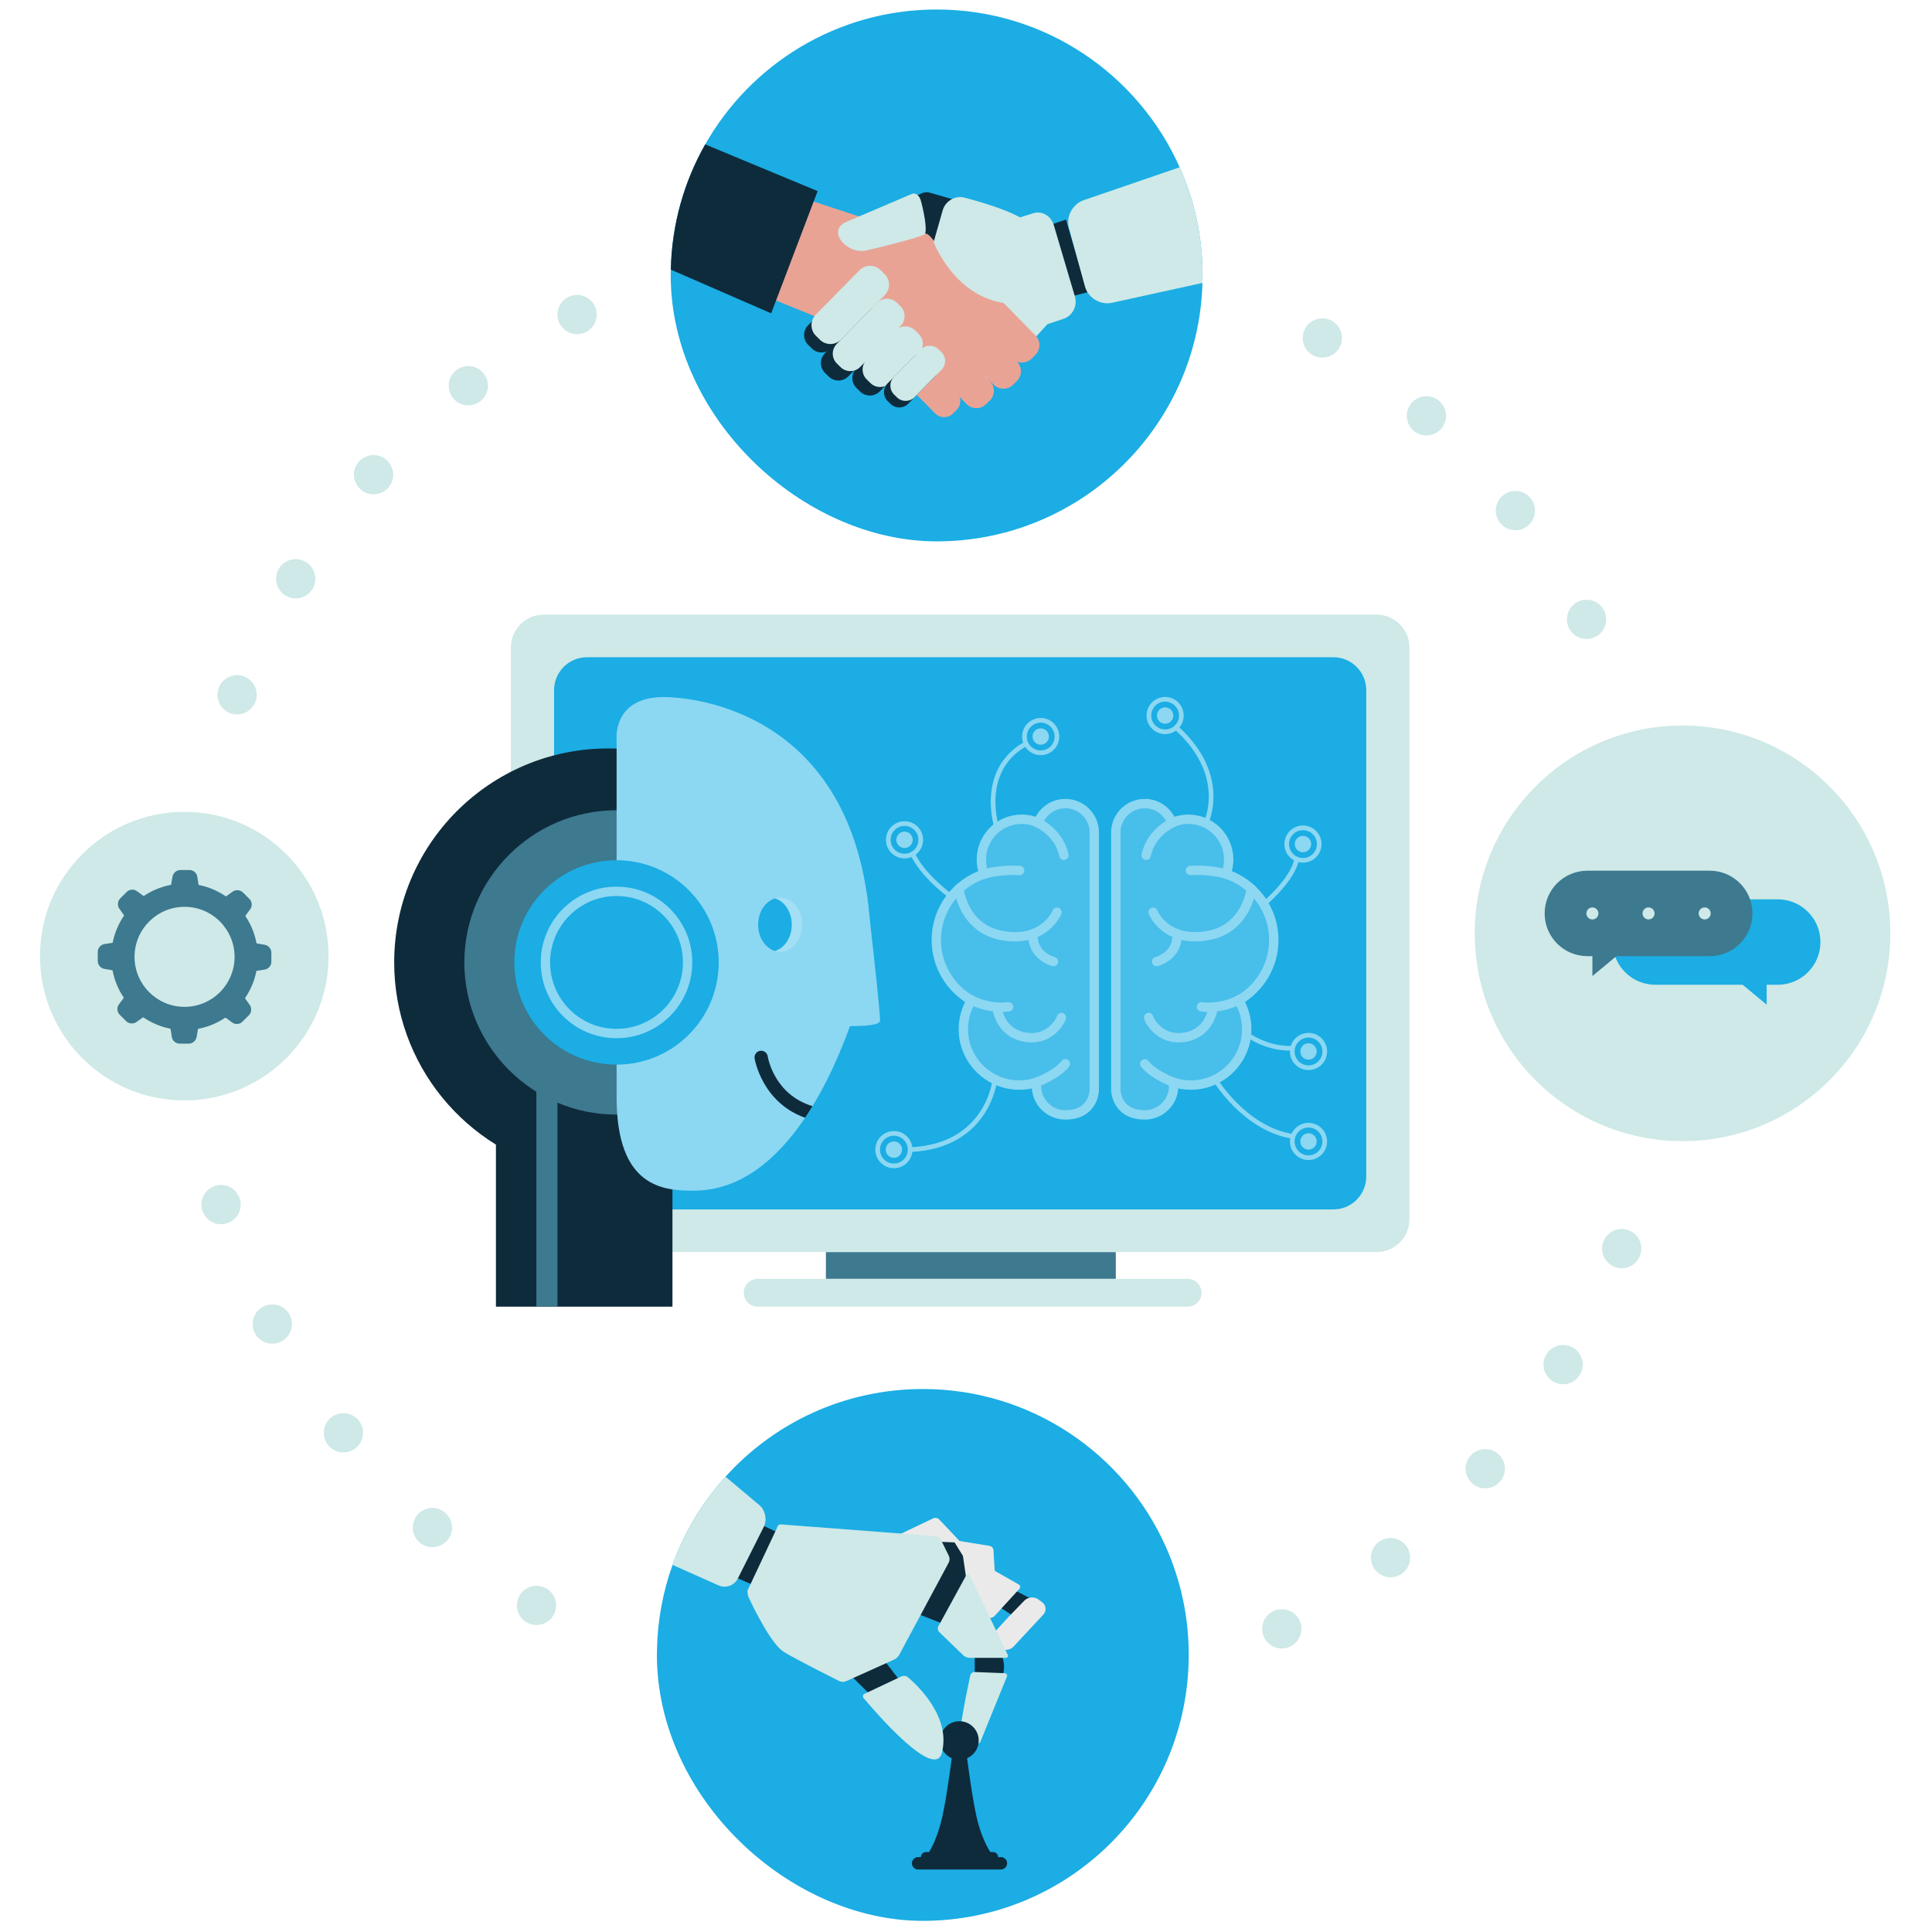 <?xml version="1.0" encoding="UTF-8" standalone="no"?>
<!-- Created with Inkscape (http://www.inkscape.org/) -->

<svg
   width="1000"
   height="1000"
   viewBox="0 0 264.583 264.583"
   version="1.1"
   id="svg1"
   xml:space="preserve"
   xmlns="http://www.w3.org/2000/svg"
   xmlns:svg="http://www.w3.org/2000/svg"><defs
     id="defs1" /><g
     id="layer1"><g
       id="Objects"
       transform="matrix(0.642,0,0,0.642,-28.494,-28.893)">
	<g
   id="g4">
		<rect
   x="220.563"
   y="312.086"
   style="fill:#3d798f;fill-opacity:1"
   width="61.835"
   height="5.723"
   id="rect2" />
		<g
   id="g2">
			<path
   style="fill:#cee9e7;fill-opacity:1"
   d="m 345.039,305.086 c 0,3.85 -3.15,7 -7,7 h -177.68 c -3.85,0 -7,-3.15 -7,-7 V 183.11 c 0,-3.85 3.15,-7 7,-7 h 177.68 c 3.85,0 7,3.15 7,7 z"
   id="path2" />
		</g>
		<g
   id="g3">
			<path
   style="fill:#1bade4;fill-opacity:1"
   d="m 169.575,302.991 c -3.85,0 -7,-3.15 -7,-7 V 192.206 c 0,-3.85 3.15,-7 7,-7 h 159.249 c 3.85,0 7,3.15 7,7 v 103.785 c 0,3.85 -3.15,7 -7,7 z"
   id="path3" />
		</g>
		<path
   style="fill:#cee9e7;fill-opacity:1"
   d="m 300.683,320.771 c 0,1.637 -1.326,2.962 -2.962,2.962 h -91.717 c -1.636,0 -2.962,-1.325 -2.962,-2.962 v 0 c 0,-1.636 1.326,-2.962 2.962,-2.962 h 91.717 c 1.635,0 2.962,1.326 2.962,2.962 z"
   id="path4" />
	</g>
	<g
   id="g13">
		<path
   style="fill:#0e2b3c;fill-opacity:1"
   d="m 219.765,250.305 c 0,10.798 -3.746,20.714 -10.023,28.526 -3.263,4.08 -7.215,7.585 -11.687,10.336 h -47.884 c -8.715,-5.382 -15.489,-13.607 -19.008,-23.388 -1.742,-4.834 -2.694,-10.044 -2.694,-15.475 0,-25.208 20.438,-45.645 45.645,-45.645 25.214,0.001 45.651,20.438 45.651,45.646 z"
   id="path5" />
		<rect
   x="150.171"
   y="286.02"
   style="fill:#0e2b3c;fill-opacity:1"
   width="37.655"
   height="37.713"
   id="rect5" />
		<path
   style="fill:#3d798f;fill-opacity:1"
   d="m 175.894,282.766 c -17.9,0 -32.462,-14.563 -32.462,-32.462 0,-17.9 14.563,-32.462 32.462,-32.462 17.9,0 32.463,14.562 32.463,32.462 -0.001,17.899 -14.563,32.462 -32.463,32.462 z"
   id="path6" />
		<path
   style="fill:#8cd7f2;fill-opacity:1"
   d="m 230.186,248.697 c 0,0 -3.696,17.836 -12.482,32.266 -0.512,0.839 -1.038,1.664 -1.585,2.475 -5.829,8.672 -13.656,15.56 -23.821,15.56 -6.447,0 -16.385,-0.711 -16.385,-19.933 v -76.389 c 0,0 -0.853,-8.979 10.037,-8.979 7.897,0.001 44.236,4.309 44.236,55 z"
   id="path7" />
		<g
   id="g9">
			<path
   style="fill:#a3dff5;fill-opacity:1"
   d="m 215.522,242.258 c 0,3.185 -2.112,5.771 -4.713,5.771 -0.384,0 -0.761,-0.058 -1.124,-0.171 2.062,-0.611 3.583,-2.893 3.583,-5.601 0,-2.716 -1.521,-4.998 -3.583,-5.609 0.363,-0.114 0.74,-0.171 1.124,-0.171 2.602,0 4.713,2.589 4.713,5.781 z"
   id="path8" />
			<path
   style="fill:#1bade4;fill-opacity:1"
   d="m 213.269,242.258 c 0,2.708 -1.521,4.989 -3.583,5.601 -2.054,-0.618 -3.583,-2.893 -3.583,-5.601 0,-2.716 1.529,-4.991 3.583,-5.609 2.062,0.611 3.583,2.893 3.583,5.609 z"
   id="path9" />
		</g>
		<path
   style="fill:#8cd7f2;fill-opacity:1"
   d="m 218.866,263.593 c 0,0 13.121,1.057 13.24,-0.839 0.118,-1.897 -2.799,-26.966 -2.799,-26.966 z"
   id="path10" />
		<path
   style="fill:#0e2b3c;fill-opacity:1"
   d="m 217.703,280.963 c -0.512,0.839 -1.038,1.664 -1.585,2.475 -9.22,-3.277 -10.755,-12.547 -10.77,-12.66 -0.121,-0.775 0.412,-1.5 1.187,-1.622 0.775,-0.121 1.5,0.421 1.621,1.195 0.064,0.404 1.408,8.131 9.547,10.612 z"
   id="path11" />
		<path
   style="fill:#1bade4;fill-opacity:1"
   d="m 197.693,250.304 c 0,12.04 -9.759,21.8 -21.8,21.8 -12.04,0 -21.799,-9.76 -21.799,-21.8 0,-12.039 9.759,-21.8 21.799,-21.8 12.042,0 21.8,9.761 21.8,21.8 z"
   id="path12" />
		<path
   style="fill:none;stroke:#8cd7f2;stroke-width:2;stroke-linecap:round;stroke-miterlimit:10;stroke-opacity:1"
   d="m 191.059,250.305 c 0,8.375 -6.79,15.165 -15.165,15.165 -8.375,0 -15.165,-6.79 -15.165,-15.165 0,-8.376 6.79,-15.165 15.165,-15.165 8.376,-10e-4 15.165,6.789 15.165,15.165 z"
   id="path13" />
		<rect
   x="158.795"
   y="275.275"
   style="fill:#3d798f;fill-opacity:1"
   width="4.502"
   height="48.457"
   id="rect13" />
	</g>
	<g
   id="g52">
		<g
   id="g21">
			<path
   style="fill:none;stroke:#8cd7f2;stroke-width:2;stroke-miterlimit:10;stroke-opacity:1"
   d="m 271.634,216.422 c -2.677,0 -4.95,1.708 -5.806,4.091 -1.071,-0.48 -2.256,-0.752 -3.505,-0.752 -4.752,0 -8.602,3.852 -8.602,8.603 0,1.086 0.209,2.121 0.576,3.077 -5.916,1.948 -10.19,7.509 -10.19,14.076 0,5.513 3.016,10.314 7.481,12.868 -1.081,1.796 -1.713,3.892 -1.713,6.14 0,6.596 5.347,11.942 11.942,11.942 1.293,0 2.533,-0.211 3.698,-0.591 -0.032,0.255 -0.055,0.514 -0.055,0.779 0,3.408 2.765,6.174 6.174,6.174 6.175,0 6.175,-5.358 6.175,-5.358 v -54.876 c 0,-3.408 -2.766,-6.173 -6.175,-6.173 z"
   id="path14" />
			<path
   style="fill:none;stroke:#8cd7f2;stroke-width:2;stroke-linecap:round;stroke-miterlimit:10;stroke-opacity:1"
   d="m 265.338,220.312 c 0,0 4.93,1.98 5.992,7.142"
   id="path15" />
			<path
   style="fill:none;stroke:#8cd7f2;stroke-width:2;stroke-linecap:round;stroke-miterlimit:10;stroke-opacity:1"
   d="m 253.843,231.602 c 0,0 3.048,-1.18 8.041,-0.91"
   id="path16" />
			<path
   style="fill:none;stroke:#8cd7f2;stroke-width:2;stroke-linecap:round;stroke-miterlimit:10;stroke-opacity:1"
   d="m 250.62,257.78 c 0,0 3.843,2.599 8.904,1.992"
   id="path17" />
			<path
   style="fill:none;stroke:#8cd7f2;stroke-width:2;stroke-linecap:round;stroke-miterlimit:10;stroke-opacity:1"
   d="m 265.515,275.877 c 0,0 4.246,-1.565 6.119,-3.943"
   id="path18" />
			<path
   style="fill:none;stroke:#8cd7f2;stroke-width:2;stroke-linecap:round;stroke-miterlimit:10;stroke-opacity:1"
   d="m 257.026,259.829 c 0,0 0.546,5.829 6.545,6.488 5.836,0.641 7.685,-5.27 7.151,-4.116"
   id="path19" />
			<path
   style="fill:none;stroke:#8cd7f2;stroke-width:2;stroke-linecap:round;stroke-miterlimit:10;stroke-opacity:1"
   d="m 248.915,234.601 c 0,0 0.942,8.553 9.327,9.991 9.041,1.551 11.605,-4.996 11.605,-4.996"
   id="path20" />
			<path
   style="fill:none;stroke:#8cd7f2;stroke-width:2;stroke-linecap:round;stroke-miterlimit:10;stroke-opacity:1"
   d="m 269.103,250.124 c 0,0 -4.73,-1.234 -4.321,-5.947"
   id="path21" />
		</g>
		<g
   id="g29">
			<path
   style="fill:none;stroke:#8cd7f2;stroke-width:2;stroke-miterlimit:10;stroke-opacity:1"
   d="m 288.572,216.422 c 2.677,0 4.95,1.708 5.806,4.091 1.07,-0.48 2.256,-0.752 3.505,-0.752 4.751,0 8.603,3.852 8.603,8.603 0,1.086 -0.21,2.121 -0.577,3.077 5.916,1.948 10.191,7.509 10.191,14.076 0,5.513 -3.017,10.314 -7.48,12.868 1.079,1.796 1.712,3.892 1.712,6.14 0,6.596 -5.347,11.942 -11.942,11.942 -1.291,0 -2.532,-0.211 -3.698,-0.591 0.033,0.255 0.056,0.514 0.056,0.779 0,3.408 -2.765,6.174 -6.174,6.174 -6.174,0 -6.174,-5.358 -6.174,-5.358 v -54.876 c -0.002,-3.408 2.762,-6.173 6.172,-6.173 z"
   id="path22" />
			<path
   style="fill:none;stroke:#8cd7f2;stroke-width:2;stroke-linecap:round;stroke-miterlimit:10;stroke-opacity:1"
   d="m 294.868,220.312 c 0,0 -4.93,1.98 -5.992,7.142"
   id="path23" />
			<path
   style="fill:none;stroke:#8cd7f2;stroke-width:2;stroke-linecap:round;stroke-miterlimit:10;stroke-opacity:1"
   d="m 306.363,231.602 c 0,0 -3.049,-1.18 -8.042,-0.91"
   id="path24" />
			<path
   style="fill:none;stroke:#8cd7f2;stroke-width:2;stroke-linecap:round;stroke-miterlimit:10;stroke-opacity:1"
   d="m 309.587,257.78 c 0,0 -3.844,2.599 -8.904,1.992"
   id="path25" />
			<path
   style="fill:none;stroke:#8cd7f2;stroke-width:2;stroke-linecap:round;stroke-miterlimit:10;stroke-opacity:1"
   d="m 294.69,275.877 c 0,0 -4.246,-1.565 -6.118,-3.943"
   id="path26" />
			<path
   style="fill:none;stroke:#8cd7f2;stroke-width:2;stroke-linecap:round;stroke-miterlimit:10;stroke-opacity:1"
   d="m 303.179,259.829 c 0,0 -0.546,5.829 -6.544,6.488 -5.836,0.641 -7.685,-5.27 -7.152,-4.116"
   id="path27" />
			<path
   style="fill:none;stroke:#8cd7f2;stroke-width:2;stroke-linecap:round;stroke-miterlimit:10;stroke-opacity:1"
   d="m 311.291,234.601 c 0,0 -0.941,8.553 -9.327,9.991 -9.041,1.551 -11.604,-4.996 -11.604,-4.996"
   id="path28" />
			<path
   style="fill:none;stroke:#8cd7f2;stroke-width:2;stroke-linecap:round;stroke-miterlimit:10;stroke-opacity:1"
   d="m 291.102,250.124 c 0,0 4.731,-1.234 4.322,-5.947"
   id="path29" />
		</g>
		<g
   style="opacity:0.4"
   id="g31">
			<path
   style="fill:#8cd7f2;fill-opacity:1"
   d="m 271.634,216.422 c -2.677,0 -4.95,1.708 -5.806,4.091 -0.091,-0.041 -0.189,-0.07 -0.281,-0.109 -0.132,-0.063 -0.209,-0.093 -0.209,-0.093 l 0.015,0.017 c -0.943,-0.357 -1.96,-0.567 -3.029,-0.567 -4.752,0 -8.602,3.852 -8.602,8.603 0,1.087 0.209,2.121 0.576,3.077 -0.053,0.017 -0.104,0.041 -0.157,0.059 -0.193,0.061 -0.297,0.101 -0.297,0.101 l 0.036,-0.004 c -1.852,0.672 -3.529,1.701 -4.953,3.005 l -0.011,-0.003 c 0,0 0.001,0.008 0.001,0.011 -2.951,2.708 -4.809,6.586 -4.809,10.906 0,5.106 2.59,9.598 6.519,12.264 l -0.006,-10e-4 c 0,0 0.02,0.013 0.053,0.034 0.298,0.201 0.602,0.393 0.915,0.571 -1.081,1.796 -1.713,3.892 -1.713,6.14 0,6.596 5.347,11.942 11.942,11.942 1.293,0 2.533,-0.211 3.698,-0.591 -0.032,0.255 -0.055,0.514 -0.055,0.779 0,3.408 2.765,6.174 6.174,6.174 6.175,0 6.175,-5.358 6.175,-5.358 v -54.876 c -10e-4,-3.407 -2.767,-6.172 -6.176,-6.172 z"
   id="path30" />
			<path
   style="fill:#8cd7f2;fill-opacity:1"
   d="m 316.1,245.518 c 0,-4.319 -1.858,-8.198 -4.81,-10.905 10e-4,-0.003 10e-4,-0.012 10e-4,-0.012 l -0.011,0.003 c -1.425,-1.305 -3.102,-2.333 -4.954,-3.005 l 0.037,0.004 c 0,0 -0.104,-0.04 -0.297,-0.101 -0.055,-0.019 -0.105,-0.042 -0.158,-0.059 0.367,-0.956 0.577,-1.991 0.577,-3.077 0,-4.751 -3.852,-8.603 -8.603,-8.603 -1.069,0 -2.086,0.21 -3.029,0.567 l 0.015,-0.017 c 0,0 -0.076,0.03 -0.21,0.093 -0.093,0.039 -0.189,0.068 -0.28,0.109 -0.855,-2.384 -3.129,-4.091 -5.806,-4.091 -3.41,0 -6.174,2.765 -6.174,6.173 v 54.876 c 0,0 0,5.358 6.174,5.358 3.409,0 6.174,-2.766 6.174,-6.174 0,-0.266 -0.022,-0.525 -0.056,-0.779 1.166,0.38 2.407,0.591 3.698,0.591 6.596,0 11.942,-5.347 11.942,-11.942 0,-2.248 -0.633,-4.344 -1.712,-6.14 0.313,-0.178 0.615,-0.37 0.914,-0.571 0.033,-0.022 0.054,-0.034 0.054,-0.034 l -0.007,0.001 c 3.93,-2.668 6.521,-7.159 6.521,-12.265 z"
   id="path31" />
		</g>
		<path
   style="fill:none;stroke:#8cd7f2;stroke-linecap:round;stroke-miterlimit:10;stroke-opacity:1"
   d="m 256.611,275.275 c 0,0 -1.376,14.25 -18.082,14.961"
   id="path32" />
		<path
   style="fill:none;stroke:#8cd7f2;stroke-linecap:round;stroke-miterlimit:10;stroke-opacity:1"
   d="m 238.529,290.236 c 0,1.914 -1.551,3.466 -3.465,3.466 -1.914,0 -3.466,-1.552 -3.466,-3.466 0,-1.914 1.552,-3.465 3.466,-3.465 1.914,10e-4 3.465,1.551 3.465,3.465 z"
   id="path33" />
		<path
   style="fill:#8cd7f2;fill-opacity:1"
   d="m 236.811,290.236 c 0,0.965 -0.782,1.747 -1.747,1.747 -0.965,0 -1.748,-0.782 -1.748,-1.747 0,-0.965 0.782,-1.747 1.748,-1.747 0.965,0 1.747,0.783 1.747,1.747 z"
   id="path34" />
		<path
   style="fill:none;stroke:#8cd7f2;stroke-linecap:round;stroke-miterlimit:10;stroke-opacity:1"
   d="m 240.795,224.152 c 0,1.914 -1.552,3.465 -3.465,3.465 -1.914,0 -3.466,-1.551 -3.466,-3.465 0,-1.914 1.552,-3.465 3.466,-3.465 1.914,-0.001 3.465,1.551 3.465,3.465 z"
   id="path35" />
		<path
   style="fill:#8cd7f2;fill-opacity:1"
   d="m 239.078,224.152 c 0,0.965 -0.783,1.747 -1.747,1.747 -0.965,0 -1.748,-0.782 -1.748,-1.747 0,-0.965 0.782,-1.748 1.748,-1.748 0.964,0 1.747,0.782 1.747,1.748 z"
   id="path36" />
		<path
   style="fill:none;stroke:#8cd7f2;stroke-linecap:round;stroke-miterlimit:10;stroke-opacity:1"
   d="m 269.846,202.12 c 0,1.914 -1.551,3.466 -3.465,3.466 -1.914,0 -3.466,-1.552 -3.466,-3.466 0,-1.913 1.552,-3.465 3.466,-3.465 1.914,-0.001 3.465,1.551 3.465,3.465 z"
   id="path37" />
		<path
   style="fill:#8cd7f2;fill-opacity:1"
   d="m 268.129,202.12 c 0,0.965 -0.783,1.747 -1.748,1.747 -0.965,0 -1.748,-0.782 -1.748,-1.747 0,-0.965 0.783,-1.747 1.748,-1.747 0.965,-10e-4 1.748,0.782 1.748,1.747 z"
   id="path38" />
		<path
   style="fill:none;stroke:#8cd7f2;stroke-linecap:round;stroke-miterlimit:10;stroke-opacity:1"
   d="m 296.388,197.641 c 0,1.914 -1.552,3.465 -3.466,3.465 -1.913,0 -3.466,-1.551 -3.466,-3.465 0,-1.914 1.553,-3.466 3.466,-3.466 1.914,0 3.466,1.552 3.466,3.466 z"
   id="path39" />
		<path
   style="fill:#8cd7f2;fill-opacity:1"
   d="m 294.67,197.641 c 0,0.965 -0.783,1.748 -1.748,1.748 -0.965,0 -1.747,-0.783 -1.747,-1.748 0,-0.965 0.782,-1.747 1.747,-1.747 0.965,0 1.748,0.782 1.748,1.747 z"
   id="path40" />
		<path
   style="fill:none;stroke:#8cd7f2;stroke-linecap:round;stroke-miterlimit:10;stroke-opacity:1"
   d="m 325.791,225.06 c 0,1.914 -1.553,3.465 -3.467,3.465 -1.913,0 -3.465,-1.551 -3.465,-3.465 0,-1.914 1.552,-3.465 3.465,-3.465 1.914,0 3.467,1.551 3.467,3.465 z"
   id="path41" />
		<path
   style="fill:#8cd7f2;fill-opacity:1"
   d="m 324.072,225.06 c 0,0.965 -0.782,1.747 -1.748,1.747 -0.965,0 -1.748,-0.782 -1.748,-1.747 0,-0.965 0.783,-1.747 1.748,-1.747 0.966,0 1.748,0.782 1.748,1.747 z"
   id="path42" />
		<path
   style="fill:none;stroke:#8cd7f2;stroke-linecap:round;stroke-miterlimit:10;stroke-opacity:1"
   d="m 326.973,269.298 c 0,1.914 -1.552,3.466 -3.466,3.466 -1.914,0 -3.465,-1.552 -3.465,-3.466 0,-1.914 1.551,-3.465 3.465,-3.465 1.914,0 3.466,1.551 3.466,3.465 z"
   id="path43" />
		<path
   style="fill:#8cd7f2;fill-opacity:1"
   d="m 325.255,269.298 c 0,0.965 -0.783,1.747 -1.748,1.747 -0.965,0 -1.748,-0.782 -1.748,-1.747 0,-0.965 0.783,-1.747 1.748,-1.747 0.965,0 1.748,0.782 1.748,1.747 z"
   id="path44" />
		<path
   style="fill:none;stroke:#8cd7f2;stroke-linecap:round;stroke-miterlimit:10;stroke-opacity:1"
   d="m 326.973,288.489 c 0,1.914 -1.552,3.465 -3.466,3.465 -1.914,0 -3.465,-1.551 -3.465,-3.465 0,-1.914 1.551,-3.466 3.465,-3.466 1.914,0 3.466,1.552 3.466,3.466 z"
   id="path45" />
		<path
   style="fill:#8cd7f2;fill-opacity:1"
   d="m 325.255,288.489 c 0,0.965 -0.782,1.747 -1.748,1.747 -0.965,0 -1.747,-0.782 -1.747,-1.747 0,-0.965 0.782,-1.747 1.747,-1.747 0.966,0 1.748,0.782 1.748,1.747 z"
   id="path46" />
		<path
   style="fill:none;stroke:#8cd7f2;stroke-linecap:round;stroke-miterlimit:10;stroke-opacity:1"
   d="m 303.566,275.29 c 0,0 6.286,10.444 16.476,12.103"
   id="path47" />
		<path
   style="fill:none;stroke:#8cd7f2;stroke-linecap:round;stroke-miterlimit:10;stroke-opacity:1"
   d="m 246.704,235.788 c 0,0 -5.613,-4.145 -7.626,-8.647"
   id="path48" />
		<path
   style="fill:none;stroke:#8cd7f2;stroke-linecap:round;stroke-miterlimit:10;stroke-opacity:1"
   d="m 257.026,221.595 c 0,0 -4.043,-12.041 6.028,-17.846"
   id="path49" />
		<path
   style="fill:none;stroke:#8cd7f2;stroke-linecap:round;stroke-miterlimit:10;stroke-opacity:1"
   d="m 301.606,220.619 c 0,0 5.03,-9.997 -6.158,-20.247"
   id="path50" />
		<path
   style="fill:none;stroke:#8cd7f2;stroke-linecap:round;stroke-miterlimit:10;stroke-opacity:1"
   d="m 314.118,237.751 c 0,0 6.043,-5.094 6.871,-9.478"
   id="path51" />
		<path
   style="fill:none;stroke:#8cd7f2;stroke-linecap:round;stroke-miterlimit:10;stroke-opacity:1"
   d="m 310.284,265.582 c 0,0 4.07,3.211 9.758,3.033"
   id="path52" />
	</g>
	<path
   style="fill:#cee9e7;fill-opacity:1"
   d="m 447.621,244.099 c 0,24.482 -19.846,44.329 -44.327,44.329 -24.483,0 -44.329,-19.847 -44.329,-44.329 0,-24.481 19.846,-44.328 44.329,-44.328 24.481,-10e-4 44.327,19.846 44.327,44.328 z"
   id="path53" />
	<g
   id="g57">
		<g
   id="g54">
			<path
   style="fill:#1bade4;fill-opacity:1"
   d="m 388.381,245.955 c 0,5.033 4.08,9.114 9.112,9.114 h 26.103 c 5.032,0 9.112,-4.081 9.112,-9.114 v 0 c 0,-5.032 -4.08,-9.112 -9.112,-9.112 h -26.103 c -5.032,0 -9.112,4.08 -9.112,9.112 z"
   id="path54" />
			<polygon
   style="fill:#1bade4;fill-opacity:1"
   points="415.056,254.185 421.238,254.185 421.238,259.317 "
   id="polygon54" />
		</g>
		<g
   id="g56">
			<path
   style="fill:#3d798f;fill-opacity:1"
   d="m 418.205,239.85 c 0,5.034 -4.08,9.114 -9.112,9.114 h -26.104 c -5.032,0 -9.112,-4.08 -9.112,-9.114 v 0 c 0,-5.033 4.08,-9.113 9.112,-9.113 h 26.104 c 5.032,0 9.112,4.08 9.112,9.113 z"
   id="path55" />
			<polygon
   style="fill:#3d798f;fill-opacity:1"
   points="390.247,248.08 384.064,248.08 384.064,253.213 "
   id="polygon55" />
			<circle
   style="fill:#cee9e7;fill-opacity:1"
   cx="384.064"
   cy="239.85"
   r="1.283"
   id="circle55" />
			<path
   style="fill:#cee9e7;fill-opacity:1"
   d="m 397.324,239.85 c 0,0.709 -0.574,1.283 -1.283,1.283 -0.709,0 -1.283,-0.574 -1.283,-1.283 0,-0.708 0.574,-1.283 1.283,-1.283 0.709,0 1.283,0.575 1.283,1.283 z"
   id="path56" />
			<circle
   style="fill:#cee9e7;fill-opacity:1"
   cx="408.017"
   cy="239.85"
   r="1.283"
   id="circle56" />
		</g>
	</g>
	<path
   style="fill:#1bade4;fill-opacity:1"
   d="m 300.911,103.755 c 0,0.541 -0.009,1.073 -0.028,1.605 -0.839,30.582 -25.896,55.126 -56.693,55.126 -28.445,0 -56.731,-26.233 -56.731,-56.731 0,-0.411 0,-0.821 0.019,-1.232 0.205,-9.706 2.846,-18.805 7.335,-26.719 9.753,-17.181 28.212,-28.771 49.378,-28.771 23.107,0 42.994,13.821 51.831,33.652 3.144,7.046 4.889,14.858 4.889,23.07 z"
   id="path57" />
	<path
   style="fill:#1bade4;fill-opacity:1"
   d="m 297.96,398.02 c 0,0.54 -0.01,1.08 -0.03,1.61 -0.84,30.58 -25.89,55.12 -56.689,55.12 -28.45,0 -56.73,-26.23 -56.73,-56.73 0,-0.409 0,-0.819 0.02,-1.229 0.13,-6.29 1.29,-12.34 3.32,-17.97 1.09,-3.051 2.44,-5.971 4.01,-8.75 2.06,-3.63 4.51,-7 7.29,-10.07 10.37,-11.49 25.39,-18.7 42.09,-18.7 23.109,0 42.99,13.82 51.83,33.65 3.139,7.049 4.889,14.859 4.889,23.069 z"
   id="path58" />
	<g
   id="g79">
		<polygon
   style="fill:#0e2b3c;fill-opacity:1"
   points="271.77,91.842 276.319,107.365 270.545,108.843 266.438,93.658 "
   id="polygon58" />
		<g
   id="g76">
			<polygon
   style="fill:#e9a395"
   points="211.84,86.003 204.707,107.013 222.38,114.157 228.711,91.531 "
   id="polygon59" />
			<g
   id="g75">
				<path
   style="fill:#cee9e7;fill-opacity:1"
   d="m 267.817,114.157 -5.002,5.499 c -4.522,4.6 -8.603,9.143 -13.202,4.62 l -5.296,-8.461 c -4.6,-4.523 -15.151,-3.808 -10.628,-8.408 l 14.682,-12.373 c 4.524,-4.6 11.919,-4.661 16.52,-0.138 l 2.788,2.742 c 4.6,4.523 4.662,11.919 0.138,16.519 z"
   id="path59" />
				<g
   id="g65">
					<path
   style="fill:#e9a395"
   d="m 222.548,114.456 5.001,5.499 c 4.523,4.6 8.602,9.144 13.202,4.62 l 10.828,3.684 c 4.6,-4.524 9.62,-15.954 5.096,-20.553 L 241.994,95.332 c -4.523,-4.6 -11.92,-4.662 -16.519,-0.138 l -2.789,2.742 c -4.601,4.524 -4.662,11.921 -0.138,16.52 z"
   id="path60" />
					<path
   style="fill:#e9a395"
   d="m 244.393,124.933 6.15,6.253 c 1.146,1.166 3.02,1.181 4.187,0.035 l 0.776,-0.764 c 1.165,-1.146 1.181,-3.021 0.034,-4.187 l -6.15,-6.253 c -1.146,-1.166 -3.02,-1.182 -4.186,-0.035 l -0.777,0.764 c -1.166,1.147 -1.181,3.021 -0.034,4.187 z"
   id="path61" />
					<path
   style="fill:#e9a395"
   d="m 238.175,127.421 5.66,5.756 c 1.055,1.073 2.78,1.087 3.853,0.032 l 0.715,-0.703 c 1.073,-1.055 1.087,-2.78 0.032,-3.853 l -5.66,-5.756 c -1.056,-1.073 -2.781,-1.087 -3.854,-0.032 l -0.715,0.703 c -1.072,1.055 -1.086,2.78 -0.031,3.853 z"
   id="path62" />
					<path
   style="fill:#e9a395"
   d="m 229.119,94.109 18.8,-5.436 c 0.54,-0.156 1.118,-0.114 1.629,0.119 l 10.505,4.773 c 1.857,0.843 1.84,3.482 -0.025,4.305 -2.451,1.081 -5.805,1.69 -9.316,-0.297 -0.985,-0.558 -2.222,-0.373 -2.96,0.483 l -9.468,10.985 c -0.045,0.052 -0.092,0.104 -0.141,0.153 -3.46,3.473 -9.046,3.94 -12.854,0.84 -2.194,-1.787 -3.676,-4.597 -2.732,-9.011 0.713,-3.335 3.283,-5.969 6.562,-6.914 z"
   id="path63" />
					<path
   style="fill:#e9a395"
   d="m 247.691,118.27 8.62,8.765 c 1.147,1.166 3.02,1.181 4.187,0.035 l 0.776,-0.764 c 1.166,-1.146 1.182,-3.021 0.035,-4.186 l -8.619,-8.765 c -1.146,-1.165 -3.021,-1.182 -4.187,-0.035 l -0.777,0.764 c -1.165,1.145 -1.182,3.02 -0.035,4.186 z"
   id="path64" />
					<path
   style="fill:#e9a395"
   d="m 251.642,112.698 8.618,8.764 c 1.146,1.166 3.021,1.182 4.188,0.035 l 0.776,-0.764 c 1.165,-1.146 1.181,-3.021 0.034,-4.187 l -8.618,-8.764 c -1.146,-1.166 -3.02,-1.181 -4.188,-0.035 l -0.776,0.764 c -1.166,1.147 -1.181,3.022 -0.034,4.187 z"
   id="path65" />
				</g>
				<path
   style="fill:#0e2b3c;fill-opacity:1"
   d="m 261.486,91.531 -18.8,-5.436 c -0.54,-0.156 -1.118,-0.114 -1.629,0.119 l -10.506,4.773 c -1.855,0.843 -1.839,3.482 0.025,4.305 2.452,1.081 5.806,1.69 9.317,-0.297 0.985,-0.558 2.221,-0.374 2.96,0.483 l 9.468,10.985 c 0.046,0.052 0.093,0.104 0.143,0.153 3.458,3.472 9.045,3.94 12.853,0.84 2.194,-1.787 3.677,-4.596 2.732,-9.011 -0.713,-3.337 -3.283,-5.969 -6.563,-6.914 z"
   id="path66" />
				<g
   id="g74">
					<path
   style="fill:#0e2b3c;fill-opacity:1"
   d="m 238.198,122.242 -6.15,6.253 c -1.146,1.166 -3.021,1.181 -4.186,0.035 l -0.777,-0.764 c -1.166,-1.146 -1.181,-3.021 -0.035,-4.186 l 6.149,-6.253 c 1.146,-1.166 3.021,-1.182 4.187,-0.035 l 0.777,0.764 c 1.166,1.146 1.181,3.021 0.035,4.186 z"
   id="path67" />
					<path
   style="fill:#cee9e7;fill-opacity:1"
   d="m 240.384,120.422 -6.149,6.253 c -1.146,1.166 -3.021,1.182 -4.187,0.035 l -0.777,-0.764 c -1.165,-1.146 -1.181,-3.021 -0.035,-4.187 l 6.149,-6.253 c 1.146,-1.167 3.021,-1.182 4.187,-0.035 l 0.776,0.764 c 1.167,1.147 1.183,3.022 0.036,4.187 z"
   id="path68" />
					<path
   style="fill:#0e2b3c;fill-opacity:1"
   d="m 243.857,125.287 -5.741,5.837 c -1.033,1.05 -2.722,1.065 -3.772,0.032 l -0.601,-0.591 c -1.05,-1.033 -1.064,-2.722 -0.031,-3.772 l 5.74,-5.837 c 1.033,-1.05 2.722,-1.064 3.773,-0.031 l 0.601,0.59 c 1.05,1.032 1.065,2.722 0.031,3.772 z"
   id="path69" />
					<path
   style="fill:#cee9e7;fill-opacity:1"
   d="m 245.22,123.887 -5.74,5.837 c -1.033,1.051 -2.722,1.065 -3.773,0.032 l -0.601,-0.591 c -1.05,-1.033 -1.064,-2.722 -0.031,-3.772 l 5.741,-5.837 c 1.033,-1.05 2.722,-1.064 3.772,-0.031 l 0.601,0.59 c 1.05,1.032 1.064,2.722 0.031,3.772 z"
   id="path70" />
					<path
   style="fill:#0e2b3c;fill-opacity:1"
   d="m 233.96,116.525 -8.619,8.765 c -1.146,1.166 -3.021,1.182 -4.187,0.035 l -0.777,-0.764 c -1.166,-1.146 -1.182,-3.021 -0.035,-4.187 l 8.619,-8.764 c 1.146,-1.166 3.021,-1.181 4.187,-0.035 l 0.777,0.764 c 1.167,1.147 1.182,3.021 0.035,4.186 z"
   id="path71" />
					<path
   style="fill:#cee9e7;fill-opacity:1"
   d="m 236.493,114.518 -8.619,8.764 c -1.146,1.166 -3.02,1.182 -4.186,0.035 l -0.777,-0.764 c -1.166,-1.146 -1.182,-3.02 -0.035,-4.186 l 8.619,-8.765 c 1.146,-1.166 3.021,-1.181 4.187,-0.035 l 0.777,0.764 c 1.165,1.147 1.181,3.021 0.034,4.187 z"
   id="path72" />
					<path
   style="fill:#0e2b3c;fill-opacity:1"
   d="m 230.373,110.546 -8.619,8.764 c -1.146,1.166 -3.021,1.181 -4.187,0.035 l -0.776,-0.764 c -1.166,-1.146 -1.182,-3.021 -0.035,-4.187 l 8.619,-8.764 c 1.146,-1.166 3.021,-1.182 4.187,-0.035 l 0.776,0.764 c 1.165,1.146 1.181,3.021 0.035,4.187 z"
   id="path73" />
					<path
   style="fill:#cee9e7;fill-opacity:1"
   d="m 233.106,107.973 -9.305,9.462 c -1.238,1.259 -3.262,1.275 -4.521,0.038 l -0.838,-0.824 c -1.259,-1.238 -1.276,-3.262 -0.038,-4.521 l 9.306,-9.462 c 1.238,-1.259 3.262,-1.276 4.52,-0.038 l 0.838,0.824 c 1.26,1.238 1.276,3.263 0.038,4.521 z"
   id="path74" />
				</g>
			</g>
			<path
   style="fill:#cee9e7;fill-opacity:1"
   d="m 264.8,90.485 c 1.829,-0.578 3.785,0.556 4.37,2.534 l 4.508,15.246 c 0.585,1.977 -0.491,4.097 -2.401,4.736 l -3.459,1.156 -6.331,-22.626 c -0.001,0 1.483,-0.468 3.313,-1.046 z"
   id="path75" />
		</g>
		<path
   style="fill:#0e2b3c;fill-opacity:1"
   d="m 218.796,85.772 -9.911,26.074 -21.408,-9.323 c 0.205,-9.706 2.846,-18.805 7.335,-26.719 z"
   id="path76" />
		<path
   style="fill:#cee9e7;fill-opacity:1"
   d="m 224.953,92.316 14.095,-6.015 c 0,0 1.222,-0.285 1.748,1.465 0.527,1.75 1.511,6.514 0.814,7.194 -0.696,0.68 -11.721,3.331 -12.442,3.48 -4.235,0.875 -8.538,-4.279 -4.215,-6.124 z"
   id="path77" />
		<path
   style="fill:#cee9e7;fill-opacity:1"
   d="m 245.471,89.874 -1.929,6.764 c 0,0 4.066,10.888 14.319,12.888 10.253,2 14.539,-10.117 5.709,-17.113 -2.796,-2.216 -9.321,-4.172 -13.447,-5.249 -1.995,-0.521 -4.087,0.728 -4.652,2.71 z"
   id="path78" />
		<path
   style="fill:#cee9e7;fill-opacity:1"
   d="m 300.911,103.755 c 0,0.541 -0.009,1.073 -0.028,1.605 l -19.27,4.228 c -2.511,0.56 -5.105,-1.008 -5.795,-3.49 l -3.407,-12.394 c -0.69,-2.482 0.737,-5.179 3.174,-6.01 l 20.436,-7.009 c 3.145,7.046 4.89,14.858 4.89,23.07 z"
   id="path79" />
	</g>
	<g
   id="g91">
		<path
   style="fill:#cee9e7;fill-opacity:1"
   d="m 114.471,248.965 c 0,16.997 -13.778,30.775 -30.776,30.775 -16.998,0 -30.777,-13.778 -30.777,-30.775 0,-16.998 13.779,-30.778 30.777,-30.778 16.997,0 30.776,13.78 30.776,30.778 z"
   id="path80" />
		<g
   id="g90">
			<g
   id="g81">
				<path
   style="fill:#3d798f;fill-opacity:1"
   d="m 83.752,264.735 c -8.615,0 -15.624,-7.009 -15.624,-15.624 0,-8.615 7.009,-15.624 15.624,-15.624 8.614,0 15.623,7.009 15.623,15.624 0,8.616 -7.009,15.624 -15.623,15.624 z m 0,-26.295 c -5.884,0 -10.671,4.787 -10.671,10.671 0,5.884 4.787,10.671 10.671,10.671 5.884,0 10.671,-4.787 10.671,-10.671 0,-5.884 -4.787,-10.671 -10.671,-10.671 z"
   id="path81" />
			</g>
			<g
   id="g82">
				<path
   style="fill:#3d798f;fill-opacity:1"
   d="M 84.838,230.597 H 82.84 c -0.781,0 -1.523,0.624 -1.656,1.394 l -0.471,2.73 c -0.133,0.77 0.393,1.395 1.174,1.395 h 3.802 c 0.782,0 1.318,-0.626 1.199,-1.398 l -0.42,-2.722 c -0.118,-0.773 -0.848,-1.399 -1.63,-1.399 z"
   id="path82" />
			</g>
			<g
   id="g83">
				<path
   style="fill:#3d798f;fill-opacity:1"
   d="m 71.429,235.251 -1.413,1.413 c -0.553,0.553 -0.635,1.519 -0.185,2.157 l 1.598,2.264 c 0.45,0.638 1.263,0.708 1.816,0.155 l 2.689,-2.689 c 0.553,-0.553 0.489,-1.375 -0.141,-1.837 l -2.222,-1.628 c -0.631,-0.461 -1.59,-0.387 -2.142,0.165 z"
   id="path83" />
			</g>
			<g
   id="g84">
				<path
   style="fill:#3d798f;fill-opacity:1"
   d="m 65.239,248.024 -0.002,1.998 c 0.001,0.781 0.625,1.523 1.396,1.656 l 2.729,0.472 c 0.771,0.132 1.395,-0.394 1.395,-1.175 v -3.803 c 0,-0.781 -0.626,-1.318 -1.398,-1.2 l -2.722,0.421 c -0.774,0.12 -1.398,0.85 -1.398,1.631 z"
   id="path84" />
			</g>
			<g
   id="g85">
				<path
   style="fill:#3d798f;fill-opacity:1"
   d="m 69.893,261.433 1.412,1.415 c 0.553,0.552 1.518,0.634 2.158,0.185 l 2.264,-1.599 c 0.638,-0.449 0.708,-1.264 0.156,-1.815 l -2.689,-2.689 c -0.554,-0.554 -1.376,-0.488 -1.837,0.141 l -1.628,2.222 c -0.463,0.63 -0.388,1.588 0.164,2.14 z"
   id="path85" />
			</g>
			<g
   id="g86">
				<path
   style="fill:#3d798f;fill-opacity:1"
   d="m 82.665,267.623 2,0.003 c 0.781,-0.002 1.522,-0.625 1.656,-1.396 l 0.471,-2.73 c 0.133,-0.771 -0.393,-1.397 -1.174,-1.397 l -3.802,10e-4 c -0.783,-10e-4 -1.32,0.628 -1.201,1.398 l 0.419,2.723 c 0.12,0.774 0.851,1.399 1.631,1.398 z"
   id="path86" />
			</g>
			<g
   id="g87">
				<path
   style="fill:#3d798f;fill-opacity:1"
   d="m 96.074,262.972 1.415,-1.414 c 0.552,-0.554 0.635,-1.518 0.185,-2.157 l -1.598,-2.265 c -0.45,-0.639 -1.265,-0.707 -1.817,-0.156 l -2.688,2.689 c -0.554,0.554 -0.49,1.377 0.14,1.837 l 2.221,1.629 c 0.631,0.462 1.591,0.387 2.142,-0.163 z"
   id="path87" />
			</g>
			<g
   id="g88">
				<path
   style="fill:#3d798f;fill-opacity:1"
   d="m 102.265,250.198 0.003,-1.999 c -0.002,-0.782 -0.626,-1.523 -1.396,-1.657 l -2.73,-0.471 c -0.771,-0.133 -1.395,0.393 -1.396,1.174 l 0.001,3.803 c 0,0.783 0.627,1.321 1.398,1.2 l 2.722,-0.419 c 0.773,-0.12 1.399,-0.852 1.398,-1.631 z"
   id="path88" />
			</g>
			<g
   id="g89">
				<path
   style="fill:#3d798f;fill-opacity:1"
   d="m 97.611,236.789 -1.412,-1.416 c -0.554,-0.551 -1.519,-0.634 -2.159,-0.184 l -2.263,1.598 c -0.639,0.45 -0.708,1.264 -0.157,1.816 l 2.689,2.689 c 0.554,0.553 1.378,0.49 1.837,-0.14 l 1.628,-2.221 c 0.464,-0.632 0.39,-1.592 -0.163,-2.142 z"
   id="path89" />
			</g>
		</g>
	</g>
	<g
   id="g105">
		<polygon
   style="fill:#0e2b3c;fill-opacity:1"
   points="201.063,381.394 206.625,370.18 211,372.25 205.125,383.131 "
   id="polygon91" />
		<polygon
   style="fill:#0e2b3c;fill-opacity:1"
   points="242.622,373.607 238.388,388.574 248.767,392.653 250.471,386.87 253.156,377.501 249.035,374.037 "
   id="polygon92" />
		<polyline
   style="fill:#0e2b3c;fill-opacity:1"
   points="256.623,387.156 260.461,389.68 264.298,386.031 260.27,383.94 256.623,386.999   "
   id="polyline92" />
		<path
   style="fill:#eaeaea"
   d="m 262.902,386.433 c 0.771,-0.791 2.113,-0.897 2.999,-0.237 l 0.776,0.578 c 0.886,0.66 0.994,1.852 0.242,2.66 l -6.34,6.818 c -0.752,0.808 -2.071,0.92 -2.947,0.247 l -0.844,-0.648 c -0.876,-0.673 -0.982,-1.878 -0.235,-2.693 l 3.098,-3.386 z"
   id="path92" />
		<path
   style="fill:#eaeaea"
   d="m 250.371,376.564 6.857,3.891 4.447,2.522 c 0.372,0.211 0.439,0.638 0.151,0.953 l -5.28,5.776 c -0.289,0.316 -0.864,0.511 -1.285,0.435 l -2.891,-0.524 c -0.421,-0.077 -0.811,-0.48 -0.873,-0.905 l -1.691,-11.764 c -0.06,-0.424 0.192,-0.596 0.565,-0.384 z"
   id="path93" />
		<path
   style="fill:#eaeaea"
   d="m 255.49,374.766 -7.043,-1.146 c -0.423,-0.068 -0.582,0.171 -0.355,0.534 l 1.713,2.764 c 0.225,0.363 0.7,0.844 1.06,1.074 l 5.15,3.296 c 0.36,0.23 0.631,0.072 0.605,-0.354 l -0.319,-5.271 c -0.025,-0.427 -0.388,-0.829 -0.811,-0.897 z"
   id="path94" />
		<path
   style="fill:#eaeaea"
   d="m 248.869,373.501 -4.165,-4.399 c -0.294,-0.312 -0.845,-0.414 -1.231,-0.229 l -8.982,4.289 c -0.386,0.184 -0.352,0.347 0.075,0.362 l 14.062,0.511 c 0.427,0.017 0.534,-0.222 0.241,-0.534 z"
   id="path95" />
		<polyline
   style="fill:#0e2b3c;fill-opacity:1"
   points="224.135,400.71 230.591,407.061 236.529,403.769 230.332,395.7 223.773,400.657   "
   id="polyline95" />
		<path
   style="fill:#0e2b3c;fill-opacity:1"
   d="m 252.306,397.379 v 5.964 h 5.407 c 0,0 1.898,-2.052 0,-6.196 -1.896,-4.145 -5.227,0.232 -5.227,0.232"
   id="path96" />
		<path
   style="fill:#cee9e7;fill-opacity:1"
   d="m 204.088,385.767 c 1.108,2.366 4.826,9.982 7.499,11.612 2.653,1.617 9.629,5.127 11.855,6.238 0.383,0.19 1.01,0.203 1.399,0.026 l 10.284,-4.63 c 0.39,-0.176 0.87,-0.624 1.072,-1.001 l 10.58,-19.718 c 0.203,-0.376 0.212,-0.994 0.023,-1.377 l -1.717,-3.477 c -0.189,-0.384 -0.689,-0.714 -1.117,-0.739 l -32.982,-2.521 c -0.427,-0.023 -0.806,0.301 -0.847,0.727 l -6.299,13.385 c -0.041,0.426 0.068,1.087 0.25,1.475 z"
   id="path97" />
		<path
   style="fill:#cee9e7;fill-opacity:1"
   d="m 244.542,391.923 5.972,-10.932 c 0.204,-0.375 0.521,-0.366 0.706,0.02 l 8.108,16.936 c 0.185,0.385 -0.012,0.698 -0.439,0.698 h -7.694 c -0.429,0 -1.024,-0.242 -1.332,-0.539 l -5.134,-4.965 c -0.309,-0.298 -0.392,-0.843 -0.187,-1.218 z"
   id="path98" />
		<path
   style="fill:#cee9e7;fill-opacity:1"
   d="m 252.291,401.67 6.393,0.249 c 0.426,0.016 0.643,0.352 0.481,0.748 l -5.613,13.798 c -0.161,0.396 -0.64,0.691 -1.055,0.586 -1.259,-0.318 -3.578,-1.39 -3.007,-4.929 0.604,-3.745 1.498,-8.023 1.863,-9.727 0.089,-0.417 0.51,-0.742 0.938,-0.725 z"
   id="path99" />
		<path
   style="fill:#0e2b3c;fill-opacity:1"
   d="m 253.156,416.281 c 0,2.273 -1.843,4.117 -4.117,4.117 -2.273,0 -4.117,-1.844 -4.117,-4.117 0,-2.273 1.843,-4.116 4.117,-4.116 2.274,0 4.117,1.843 4.117,4.116 z"
   id="path100" />
		<path
   style="fill:#cee9e7;fill-opacity:1"
   d="m 228.812,406.316 7.894,-3.727 c 0.387,-0.184 0.975,-0.12 1.302,0.156 2.153,1.817 9.24,8.495 7.299,16.141 -1.521,5.994 -14.04,-8.48 -16.701,-11.645 -0.274,-0.326 -0.181,-0.742 0.206,-0.925 z"
   id="path101" />
		<path
   style="fill:#0e2b3c;fill-opacity:1"
   d="m 252.68,432.5 c -1.191,-5.352 -2.488,-16.219 -2.488,-16.219 h -1.006 -0.292 -1.005 c 0,0 -1.356,11.216 -2.489,16.219 -1.982,8.751 -5.613,10.813 -5.613,10.813 h 9.107 0.292 9.108 c 0,0 -3.856,-2.912 -5.614,-10.813 z"
   id="path102" />
		<path
   style="fill:#0e2b3c;fill-opacity:1"
   d="m 259.219,442.469 c 0,0.732 -0.594,1.325 -1.326,1.325 h -17.66 c -0.732,0 -1.326,-0.593 -1.326,-1.325 v 0 c 0,-0.733 0.594,-1.325 1.326,-1.325 h 17.66 c 0.732,0 1.326,0.592 1.326,1.325 z"
   id="path103" />
		<path
   style="fill:#0e2b3c;fill-opacity:1"
   d="m 257.303,441.144 c 0,0.595 -0.481,1.075 -1.076,1.075 h -14.328 c -0.594,0 -1.076,-0.48 -1.076,-1.075 v 0 c 0,-0.594 0.481,-1.075 1.076,-1.075 h 14.328 c 0.594,-0.001 1.076,0.481 1.076,1.075 z"
   id="path104" />
		<path
   style="fill:#cee9e7;fill-opacity:1"
   d="m 207.32,370.68 -5.56,11.061 c -0.74,1.479 -2.57,2.13 -4.08,1.46 l -9.83,-4.38 c 1.09,-3.051 2.44,-5.971 4.01,-8.75 2.06,-3.63 4.51,-7 7.29,-10.07 l 7.22,6.07 c 1.27,1.069 1.69,3.129 0.95,4.609 z"
   id="path105" />
	</g>
	<g
   id="g110">
		<path
   style="fill:#cee9e7;fill-opacity:1"
   d="m 171.666,112.104 c 0,2.311 -1.873,4.185 -4.185,4.185 -2.311,0 -4.185,-1.874 -4.185,-4.185 0,-2.311 1.874,-4.185 4.185,-4.185 2.312,0 4.185,1.875 4.185,4.185 z"
   id="path106" />
		<path
   style="fill:#cee9e7;fill-opacity:1"
   d="m 148.403,126.559 c 0.401,2.276 -1.118,4.446 -3.395,4.848 -2.276,0.401 -4.446,-1.118 -4.848,-3.394 -0.401,-2.276 1.118,-4.447 3.395,-4.848 2.276,-0.402 4.446,1.117 4.848,3.394 z"
   id="path107" />
		<path
   style="fill:#cee9e7;fill-opacity:1"
   d="m 128.002,144.833 c 0.791,2.172 -0.329,4.573 -2.501,5.363 -2.172,0.791 -4.572,-0.329 -5.363,-2.501 -0.791,-2.172 0.329,-4.574 2.501,-5.364 2.172,-0.79 4.573,0.33 5.363,2.502 z"
   id="path108" />
		<path
   style="fill:#cee9e7;fill-opacity:1"
   d="m 111.085,166.372 c 1.156,2.002 0.471,4.561 -1.531,5.716 -2.002,1.156 -4.561,0.47 -5.716,-1.531 -1.156,-2.001 -0.471,-4.561 1.531,-5.717 2.002,-1.155 4.561,-0.469 5.716,1.532 z"
   id="path109" />
		<path
   style="fill:#cee9e7;fill-opacity:1"
   d="m 98.165,190.521 c 1.486,1.771 1.256,4.41 -0.515,5.895 -1.771,1.486 -4.41,1.256 -5.896,-0.515 -1.486,-1.77 -1.256,-4.41 0.516,-5.895 1.77,-1.486 4.41,-1.255 5.895,0.515 z"
   id="path110" />
	</g>
	<g
   id="g115">
		<path
   style="fill:#cee9e7;fill-opacity:1"
   d="m 92.267,297.838 c 2.277,0.401 3.796,2.57 3.396,4.846 -0.402,2.277 -2.573,3.797 -4.848,3.395 -2.277,-0.399 -3.798,-2.57 -3.395,-4.848 0.402,-2.276 2.572,-3.796 4.847,-3.393 z"
   id="path111" />
		<path
   style="fill:#cee9e7;fill-opacity:1"
   d="m 102.462,323.258 c 2.313,0 4.185,1.872 4.186,4.183 -10e-4,2.313 -1.875,4.187 -4.185,4.185 -2.313,0.002 -4.186,-1.872 -4.185,-4.185 10e-4,-2.311 1.874,-4.184 4.184,-4.183 z"
   id="path112" />
		<path
   style="fill:#cee9e7;fill-opacity:1"
   d="m 116.917,346.522 c 2.277,-0.402 4.445,1.117 4.848,3.393 0.4,2.277 -1.119,4.447 -3.395,4.847 -2.277,0.403 -4.447,-1.116 -4.848,-3.394 -0.399,-2.276 1.119,-4.446 3.395,-4.846 z"
   id="path113" />
		<path
   style="fill:#cee9e7;fill-opacity:1"
   d="m 135.192,366.922 c 2.173,-0.793 4.572,0.328 5.363,2.498 0.79,2.174 -0.33,4.574 -2.501,5.363 -2.174,0.793 -4.574,-0.327 -5.364,-2.5 -0.789,-2.172 0.33,-4.572 2.502,-5.361 z"
   id="path114" />
		<path
   style="fill:#cee9e7;fill-opacity:1"
   d="m 156.731,383.838 c 2.003,-1.158 4.56,-0.471 5.716,1.529 1.156,2.004 0.47,4.563 -1.531,5.717 -2.003,1.158 -4.563,0.472 -5.717,-1.531 -1.155,-2.002 -0.469,-4.56 1.532,-5.715 z"
   id="path115" />
	</g>
	<g
   id="g120">
		<path
   style="fill:#cee9e7;fill-opacity:1"
   d="m 313.617,392.459 c -0.004,-2.315 1.873,-4.184 4.182,-4.184 2.313,0 4.188,1.873 4.186,4.184 0.004,2.314 -1.873,4.185 -4.184,4.186 -2.315,-0.002 -4.186,-1.876 -4.184,-4.186 z"
   id="path116" />
		<path
   style="fill:#cee9e7;fill-opacity:1"
   d="m 336.881,378.004 c -0.406,-2.278 1.117,-4.445 3.391,-4.846 2.277,-0.402 4.449,1.117 4.85,3.393 0.404,2.279 -1.119,4.447 -3.393,4.85 -2.282,0.399 -4.45,-1.122 -4.848,-3.397 z"
   id="path117" />
		<path
   style="fill:#cee9e7;fill-opacity:1"
   d="m 357.281,359.728 c -0.797,-2.173 0.328,-4.57 2.496,-5.36 2.174,-0.792 4.576,0.327 5.365,2.499 0.795,2.174 -0.33,4.574 -2.498,5.365 -2.177,0.79 -4.576,-0.332 -5.363,-2.504 z"
   id="path118" />
		<path
   style="fill:#cee9e7;fill-opacity:1"
   d="m 374.197,338.19 c -1.162,-2.002 -0.471,-4.559 1.527,-5.713 2.004,-1.158 4.565,-0.473 5.719,1.529 1.16,2.003 0.469,4.563 -1.529,5.718 -2.008,1.155 -4.564,0.467 -5.717,-1.534 z"
   id="path119" />
		<path
   style="fill:#cee9e7;fill-opacity:1"
   d="m 387.117,314.039 c -1.492,-1.77 -1.256,-4.407 0.512,-5.891 1.772,-1.488 4.412,-1.258 5.897,0.513 1.49,1.771 1.254,4.412 -0.514,5.896 -1.776,1.488 -4.412,1.253 -5.895,-0.518 z"
   id="path120" />
	</g>
	<g
   id="g124">
		<path
   style="fill:#cee9e7;fill-opacity:1"
   d="m 382.818,181.303 c -2.318,0.007 -4.184,-1.87 -4.186,-4.177 0,-2.316 1.873,-4.19 4.184,-4.19 2.315,-0.001 4.184,1.878 4.184,4.186 0.002,2.316 -1.873,4.185 -4.182,4.181 z"
   id="path121" />
		<path
   style="fill:#cee9e7;fill-opacity:1"
   d="m 368.363,158.04 c -2.281,0.409 -4.445,-1.115 -4.848,-3.387 -0.402,-2.28 1.117,-4.451 3.393,-4.852 2.279,-0.403 4.447,1.122 4.848,3.396 0.404,2.28 -1.119,4.445 -3.393,4.843 z"
   id="path122" />
		<path
   style="fill:#cee9e7;fill-opacity:1"
   d="m 350.088,137.64 c -2.176,0.799 -4.57,-0.326 -5.361,-2.493 -0.793,-2.175 0.326,-4.577 2.498,-5.367 2.176,-0.794 4.574,0.333 5.363,2.502 0.795,2.174 -0.33,4.572 -2.5,5.358 z"
   id="path123" />
		<path
   style="fill:#cee9e7;fill-opacity:1"
   d="m 328.549,120.723 c -2.004,1.165 -4.559,0.472 -5.713,-1.524 -1.16,-2.005 -0.475,-4.564 1.527,-5.72 2.006,-1.159 4.563,-0.466 5.717,1.533 1.16,2.005 0.469,4.56 -1.531,5.711 z"
   id="path124" />
	</g>
</g></g></svg>

